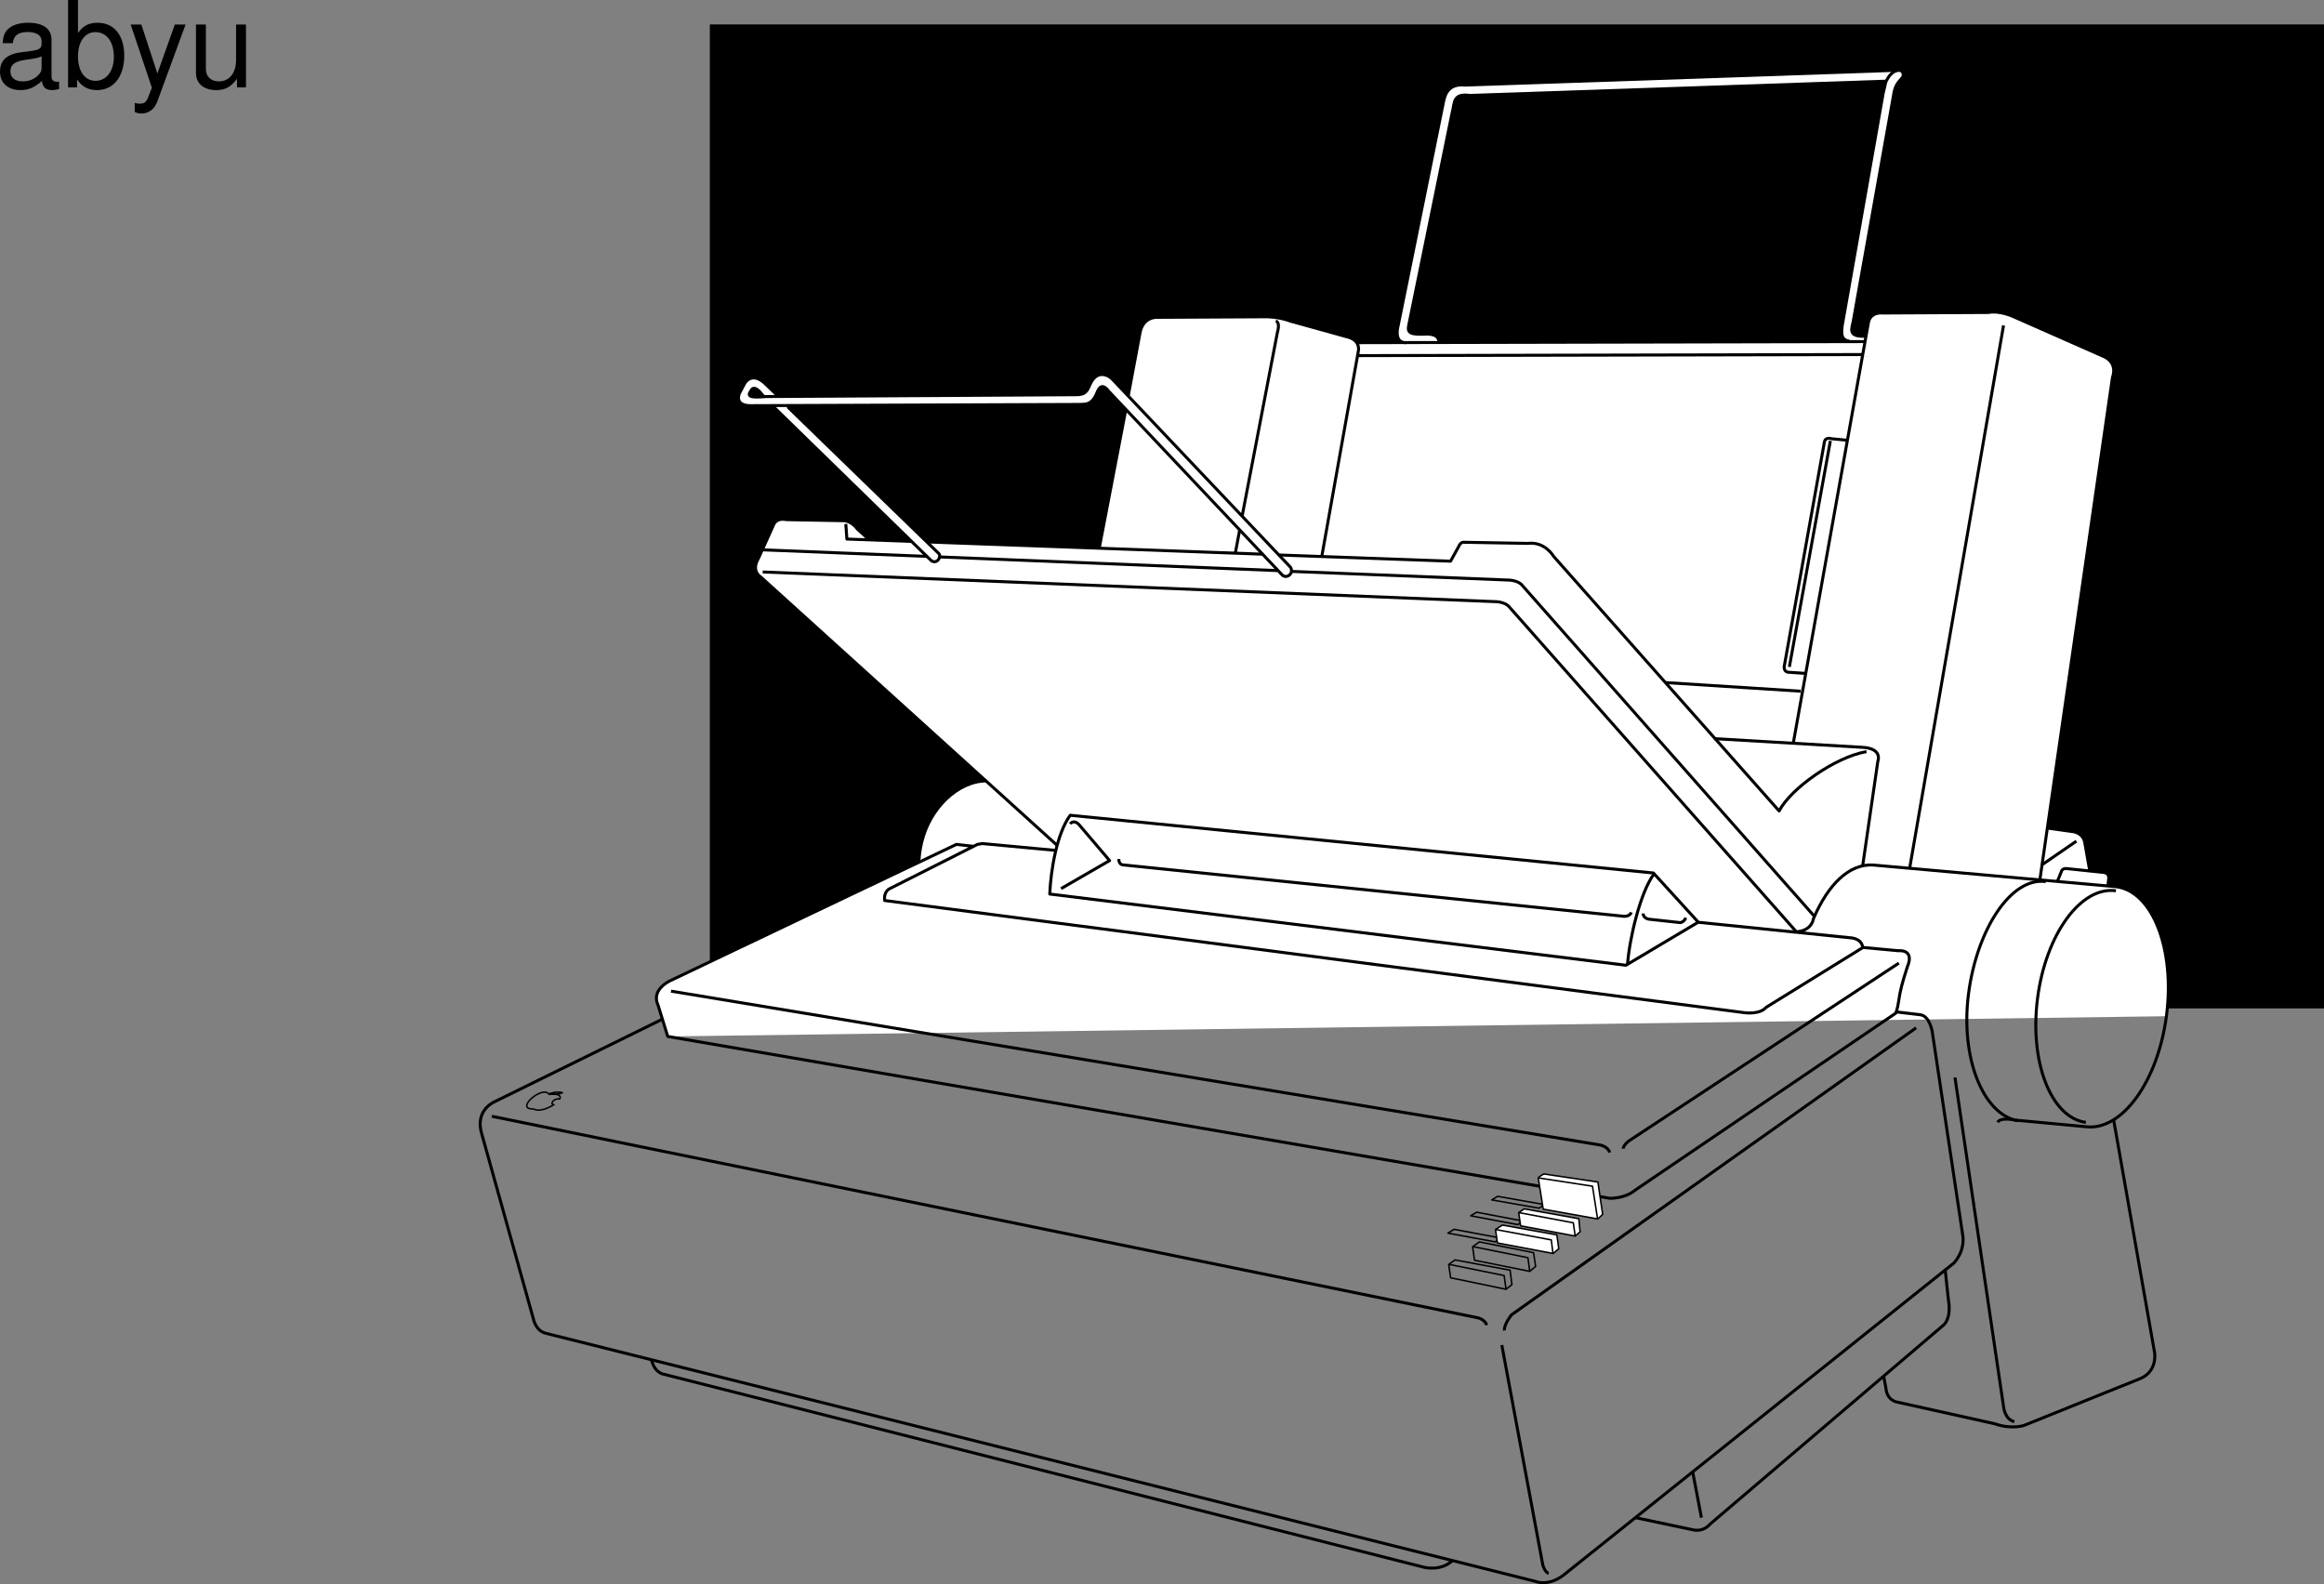 <svg xmlns="http://www.w3.org/2000/svg" xmlns:xlink="http://www.w3.org/1999/xlink" width="387.703" height="264.292"><rect width="100%" height="100%" fill="#808080" stroke="none"/><defs><path id="a" d="M10.703-.984c-.187.046-.265.046-.36.046-.577 0-.905-.296-.905-.828v-6.156c0-1.86-1.36-2.86-3.938-2.86-1.547 0-2.766.438-3.484 1.22-.47.546-.672 1.14-.72 2.187h1.688c.141-1.281.891-1.86 2.454-1.86 1.515 0 2.343.547 2.343 1.547v.454c-.015.718-.375.968-1.734 1.156-2.36.297-2.734.375-3.36.64C1.454-4.921.845-4 .845-2.64.844-.734 2.156.453 4.28.453 5.594.453 6.656 0 7.844-1.078 7.954 0 8.484.453 9.562.453c.36 0 .579-.031 1.141-.172zM7.781-3.297c0 .563-.156.89-.656 1.36-.688.625-1.5.937-2.484.937-1.297 0-2.063-.625-2.063-1.688 0-1.093.719-1.656 2.516-1.906 1.781-.25 2.125-.328 2.687-.593zm0 0"/><path id="b" d="M1.078-14.578V0h1.5v-1.344C3.375-.125 4.438.453 5.906.453c2.75 0 4.547-2.25 4.547-5.734 0-3.407-1.687-5.5-4.469-5.5-1.437 0-2.468.547-3.25 1.719v-5.516zm4.578 5.36c1.86 0 3.063 1.624 3.063 4.124 0 2.375-1.235 4-3.063 4-1.781 0-2.922-1.61-2.922-4.062 0-2.469 1.141-4.063 2.922-4.063zm0 0"/><path id="c" d="M7.766-10.484 4.859-2.313l-2.671-8.171H.405L3.937.046l-.64 1.657c-.281.734-.64 1.016-1.344 1.016-.266 0-.516-.031-.875-.125v1.5c.344.187.688.265 1.125.265a2.73 2.73 0 0 0 1.563-.5c.515-.375.812-.812 1.14-1.656l4.657-12.687zm0 0"/><path id="d" d="M9.64 0v-10.484H7.985v5.937C7.984-2.407 6.86-1 5.125-1c-1.328 0-2.172-.797-2.172-2.063v-7.421H1.297v8.078c0 1.75 1.297 2.86 3.344 2.86 1.546 0 2.515-.532 3.5-1.907V0Zm0 0"/></defs><path d="M361.594 168.231h26.11V4.071H118.421v156.422"/><path fill="#fff" d="m129.008 67.825 26.347 25.703c.301.23.79.285 1.122-.082.351-.387.382-.926.082-1.156l-25.16-24.426-1.583-1.766-1.902-1.832c-2.469-2.57-3.691-.281-3.691-.281l-.903 1.707c-.726 2.16 1.973 1.984 1.973 1.984l54.723-.203c1.035-.043 1.98.098 2.793-1.52.363-.812.816-2.43 2.164-.671l28.968 30.676c.348.324.907.27 1.266-.118.36-.386.316-.996-.027-1.32l-29.575-31.215c-.535-.633-2.523-1.77-3.69.707-.528 1.121-.68 1.89-2.524 1.84l-51.48.305c-1.532.086-3.65.347-2.657-.91 0 0 .41-1.391 1.934.636l.28.258"/><path fill="#fff" d="m314.082 52.22 17.64-.09c1.981-.36 4.231.722 4.231.722l14.668 6.477c2.879 1.082 1.8 3.601 1.8 3.601l-10.87 75.223-.02-.012 4.051.57s2.012.055 2.25 2.07l.809 4.59-.051-.07 2.39.25s.903.09.813.989l-.137 1.226-.058.035 1.488.133c6.043.82 9.773 10.45 8.34 21.5l-.074.102-249.954 3.375-1.617-5.22c-1.261-2.698 2.16-4.14 2.16-4.14l41.403-19.722-.028.011c.016-1.175.165-2.125.454-3.347 1.32-5.594 5.925-10.082 10.632-10.211l.032-.047-37.555-34.004s-1.617-.899-.36-3.059l2.52-5.582s.36-1.258 2.16-.898l9.633.18s1.168 0 2.25 1.441l1.797 1.617.152.137 7.051.258 2.61.09 28.714 1.046-.008-.09 4.406-22.996.407-2.296 1.937-10.348c.453-3.016 2.973-2.79 2.973-2.79l17.46-.089c2.7-.094 4.68.719 4.68.719l9.72 2.699c.667.207 1.077.523 1.32.855l.03.043 8.325-.015-.047.015c-2.238.086-1.348-2.921-1.348-2.921l7.38-36.407c.269-.988.269-4.008 3.78-3.644l72.09-2.469.016.031c.387-.07.7.032.84.23.676 1.305-1.125.993-1.484 3.962l-6.66 37.351c-.18 1.348-1.262 2.969 2.07 2.79l.008-.02.351-1.961c.223-2.203 2.43-1.89 2.43-1.89"/><path d="M240.102 57.079c-.137-.72-.454-1.305-1.98-1.348-2.7.133-3.423-.09-3.106-1.484l7.246-35.461c.449-1.621.039-3.27 2.965-2.864l69.472-2.382-.015-.04c-.196.426-.176.72-.512 2l-6.84 38.79c-.36 2.25.45 2.52 1.168 2.609l.031.098-68.5.144.07-.062"/><path fill="#fff" stroke="#000" stroke-linejoin="round" stroke-miterlimit="10" stroke-width=".25" d="m253.422 202.266.851-.594 9.114 1.641.215 2.195-.829.692m-13.218-1.117 1.082-.704 9.09 1.633.312 2.324-.93.762"/><path fill="none" stroke="#000" stroke-linejoin="round" stroke-miterlimit="10" stroke-width=".25" d="m255.207 212.102-.312-2.281-9.22-1.86.31 2.282zm0 0"/><path fill="none" stroke="#000" stroke-linejoin="round" stroke-miterlimit="10" stroke-width=".25" d="m245.738 207.938 1.063-.75 9.031 1.79.352 2.3-.98.812m-3.958 3.004-.32-2.297-9.246-1.875.32 2.25zm0 0"/><path fill="none" stroke="#000" stroke-linejoin="round" stroke-miterlimit="10" stroke-width=".25" d="m241.746 210.895.988-.703 9.188 1.715.308 2.406-.992.766m5.532-13.519.843-.606-7.77-1.375-.976.601zM91.563 182.524c-1.043-1.441-5.54 2.375-2.833 2.473 0 0 .23-.016.465.093.782.352 2.196-.148 3.18-.797l.047.008c-.813-.093.02-1.14.95-.953.265-.492-.052-.875-1.462-.793 0 0-.36.121-.433-.125"/><path fill="none" stroke="#000" stroke-linejoin="round" stroke-miterlimit="10" stroke-width=".25" d="M91.781 182.473c-.347-.066 1.461-.453 2.04-.176 0 0-.766.426-2.04.176zm0 0"/><path fill="none" stroke="#000" stroke-linejoin="round" stroke-miterlimit="10" stroke-width=".5" d="m316.781 160.672-45.09 29.7s-.898.718-.898 1.257m-2.25.633c-.363-1.082-1.711-1.262-1.711-1.262l-154.89-25.648m207.718 6.118-67.5 47.882s-1.351 1.711-1.168 2.61m-2.972-.899c-.36-1.082-1.711-1.262-1.711-1.262l-164.25-33.57"/><path fill="none" stroke="#000" stroke-linejoin="round" stroke-miterlimit="10" stroke-width=".5" d="m316.332 168.817 4.004.473c1.621.18 2.023 2.902 2.023 2.902l5.043 33.66c.54 2.879-1.441 4.86-1.441 4.86l-64.621 51.66c-2.88 2.52-5.219 1.441-5.219 1.441L90.97 222.411c-1.617-.45-1.977-2.34-1.977-2.34l-8.64-30.961c-1.172-3.957 2.16-5.309 2.16-5.309l27.988-13.77"/><path fill="none" stroke="#000" stroke-linejoin="round" stroke-miterlimit="10" stroke-width=".5" d="m324.52 211.97.542 5.042s.54 2.52-.722 3.957l-39.06 33.301s-1.078 1.441-3.058.902l-9.364-1.98m-22.318-28.801 6.843 36.719s.36 1.262.988 1.351m24.031-16.831 1.438 7.562m-41.578 7.199c-1.98 1.8-4.68 1.078-4.68 1.078L110.68 229.25s-1.438-.18-1.98-2.34m202.05-68.847c-.18-1.621-2.16-1.621-2.16-1.621l-25.3-2.582-12.048 7.172-96.12-11.88c.179-3.96 1.167-10.081 3.417-13.14l97.293 9.63 7.469 8.19"/><path fill="none" stroke="#000" stroke-linejoin="round" stroke-miterlimit="10" stroke-width=".5" d="m176.277 141.887-12.406-1.156-.812.14-14.625 7.38s-1.036.406-.852 1.98l143.461 18.719s2.52.363 3.598-.899l16.156-9.988 5.805.54c2.968-.18 1.62 2.608 1.62 2.608-.902 2.79-1.261 4.23-1.44 5.579-.227 1.683-.54 2.25-.54 2.25l-43.472 29.523c-1.708 1.437-4.227 1.348-4.227 1.348l-157.145-27-1.617-5.22c-1.261-2.698 2.16-4.14 2.16-4.14l47.61-22.68 2.789.313m111.781 11.207c0 .899 1.09.973 1.09.973l5.121.558s.629-.09.898-.812"/><path fill="none" stroke="#000" stroke-linejoin="round" stroke-miterlimit="10" stroke-width=".5" d="M186.64 143.301c0 .989.72.989.72.989l83.171 8.535s1.25.285 1.61-.614M178.54 137.45s.542-.809 1.44.09l5.13 6.03-8.098 4.68m98.91-2.43c-2.27 2.981-4.121 10.88-4.41 15.122m81.48-12.336c-5.832-.793-11.683 7.215-13.07 17.883-1.387 10.672 2.219 19.965 8.05 20.758m-11.339-.27c-5.832-1.062-9.617-10.535-8.23-21.207 1.386-10.668 7.058-19.488 12.89-18.695m-.988-.297 12.117-83.848s1.078-2.52-1.8-3.601l-14.669-6.477s-2.25-1.082-4.23-.723l-17.641.09s-2.207-.312-2.43 1.89l-12.511 70.02m44.101 22.864.63-1.532s.089-.718 1.081-.539l6.027.63s.903.09.813.988l-.137 1.226m.946 39.004 6.84 38.883s.538 3.058-2.34 4.316l-19.442 7.832s-2.07.719-4.86-.27l-16.198-3.6s-1.801-.18-1.98-2.34l-.36-1.891"/><path fill="none" stroke="#000" stroke-linejoin="round" stroke-miterlimit="10" stroke-width=".5" d="m326.14 179.75 8.102 54.903s.18 2.16 1.801 2.52M334.242 54.29l-15.66 90.543m22.949-6.692 4.051.57s2.012.055 2.25 2.07l.809 4.59"/><path fill="none" stroke="#000" stroke-linejoin="round" stroke-miterlimit="10" stroke-width=".5" d="M298.691 155.45c3.602.27 3.832-2.176 3.832-2.176 2.47-5.762 5.97-9.18 9.93-8.965l40.633 3.625c6.043.82 9.773 10.45 8.34 21.5-1.438 11.055-7.496 19.352-13.54 18.527l-11.753-1.101s-2.34-.54-2.883.36"/><path fill="none" stroke="#000" stroke-linejoin="round" stroke-miterlimit="10" stroke-width=".5" d="m310.75 144.38 2.52-17.368s.902-2.16-2.61-2.34l-24.613-1.441m14.355-7.918-22.59-1.441m32.848-54.723-84.148.18m84.508-2.34-84.688.18m-5.852 35.824 6.122-34.383s.457-1.7-1.622-2.34l-9.718-2.7s-1.98-.812-4.68-.718l-17.46.09s-2.52-.227-2.974 2.789l-1.937 10.348m-.406 2.296-4.407 22.997m22.684.898.738-3.902"/><path fill="none" stroke="#000" stroke-linejoin="round" stroke-miterlimit="10" stroke-width=".5" d="m207.227 86.07 5.875-30.609s.539-1.71-.27-1.89m-36.453 87.48-49.5-44.82s-1.617-.898-.36-3.059l2.52-5.582s.36-1.257 2.16-.898l9.633.18s1.168 0 2.25 1.441l1.797 1.617m166.504 35.461c-5.223.899-12.602 6.121-14.582 9.899L259.18 92.813s-1.438-2.523-4.32-2.16l-10.528-.184s-.633-.18-.992.723l-1.348 2.43-28.578-1.032m-2.699-.132-56.024-2.043"/><path fill="none" stroke="#000" stroke-linejoin="round" stroke-miterlimit="10" stroke-width=".5" d="m152.082 90.325-10.8-.395-.18-2.52m-13.86 4.321 27.45 1.094m2.113.09 56.293 2.277m2.429.137 36.094 1.441s1.621 0 2.34.902l48.781 55.258"/><path fill="none" stroke="#000" stroke-linejoin="round" stroke-miterlimit="10" stroke-width=".5" d="m127.242 95.422 122.219 4.95s1.621 0 2.34.898l47.879 54.18M129.008 67.825l26.347 25.703c.301.23.79.285 1.122-.082.351-.387.382-.926.082-1.156l-25.16-24.426M308.5 56.899c-.719-.09-1.527-.36-1.168-2.61l6.84-38.788c.45-1.711.262-1.657.808-2.52.88-1.395 2.07-1.441 2.387-.992.676 1.304-1.125.992-1.484 3.96l-6.66 37.352c-.18 1.348-1.262 2.969 2.07 2.79"/><path fill="none" stroke="#000" stroke-linejoin="round" stroke-miterlimit="10" stroke-width=".5" d="m129.816 66.098-1.902-1.832c-2.469-2.57-3.691-.281-3.691-.281l-.903 1.707c-.726 2.16 1.973 1.984 1.973 1.984l54.723-.203c1.035-.043 1.98.098 2.793-1.52.363-.812.816-2.43 2.164-.671l28.968 30.676c.348.324.907.27 1.266-.118.36-.386.316-.996-.027-1.32l-29.574-31.215c-.536-.633-2.524-1.77-3.692.707-.527 1.121-.68 1.89-2.523 1.84l-51.48.305c-1.532.086-3.65.347-2.657-.91 0 0 .41-1.391 1.934.636l.28.258m189.044-54.414-72.09 2.469c-3.512-.363-3.512 2.656-3.781 3.644l-7.38 36.407s-.89 3.007 1.348 2.921"/><path fill="none" stroke="#000" stroke-linejoin="round" stroke-miterlimit="10" stroke-width=".5" d="m314.7 13.54-69.473 2.382c-2.926-.406-2.516 1.243-2.965 2.864l-7.246 35.46c-.317 1.395.406 1.618 3.105 1.485 1.527.043 1.844.629 1.98 1.348"/><path fill="none" stroke="#000" stroke-linejoin="round" stroke-miterlimit="10" stroke-width=".25" d="m253.21 204.301.9-.59-7.75-1.476-1.028.594zm-3.776 2.883.941-.637-7.797-1.46-1.031.636zm0 0"/><path fill="#fff" stroke="#000" stroke-linejoin="round" stroke-miterlimit="10" stroke-width=".25" d="m256.64 196.426.891-.578 9.04 1.348.792 5.394-.816.774"/><path fill="#fff" d="m266.516 203.352-.848-5.457-9.047-1.39.824 5.218 9.07 1.63"/><path fill="none" stroke="#000" stroke-linejoin="round" stroke-miterlimit="10" stroke-width=".25" d="m266.516 203.352-.848-5.457-9.047-1.39.824 5.218zm0 0"/><path fill="#fff" d="m262.781 206.211-.312-2.21-9.11-1.708.313 2.211 9.11 1.707"/><path fill="none" stroke="#000" stroke-linejoin="round" stroke-miterlimit="10" stroke-width=".25" d="m262.781 206.211-.312-2.21-9.11-1.708.313 2.211zm0 0"/><path fill="#fff" d="m259.074 209.11-.277-2.254-9.309-1.746.32 2.254 9.266 1.746"/><path fill="none" stroke="#000" stroke-linejoin="round" stroke-miterlimit="10" stroke-width=".25" d="m259.074 209.11-.277-2.254-9.309-1.746.32 2.254zm0 0"/><path fill="none" stroke="#000" stroke-linejoin="round" stroke-miterlimit="10" stroke-width=".5" d="m308.32 73.461-2.789-.27s-.988-.362-1.172.54l-6.656 37.172s-.363 1.258.809 1.258l2.699.18m4.141-38.79-6.84 37.711"/><path fill="#fff" stroke="#000" stroke-linejoin="round" stroke-miterlimit="10" stroke-width=".5" d="M164.59 130.278c-4.774.015-9.48 4.55-10.82 10.215-.29 1.222-.438 2.172-.454 3.347m187.317.45 5.758-3.957"/><g transform="translate(-11.219 -3.609)"><use xlink:href="#a" width="100%" height="100%" x="10.375" y="18.187"/><use xlink:href="#b" width="100%" height="100%" x="21.495" y="18.187"/><use xlink:href="#c" width="100%" height="100%" x="32.615" y="18.187"/><use xlink:href="#d" width="100%" height="100%" x="42.615" y="18.187"/></g></svg>
